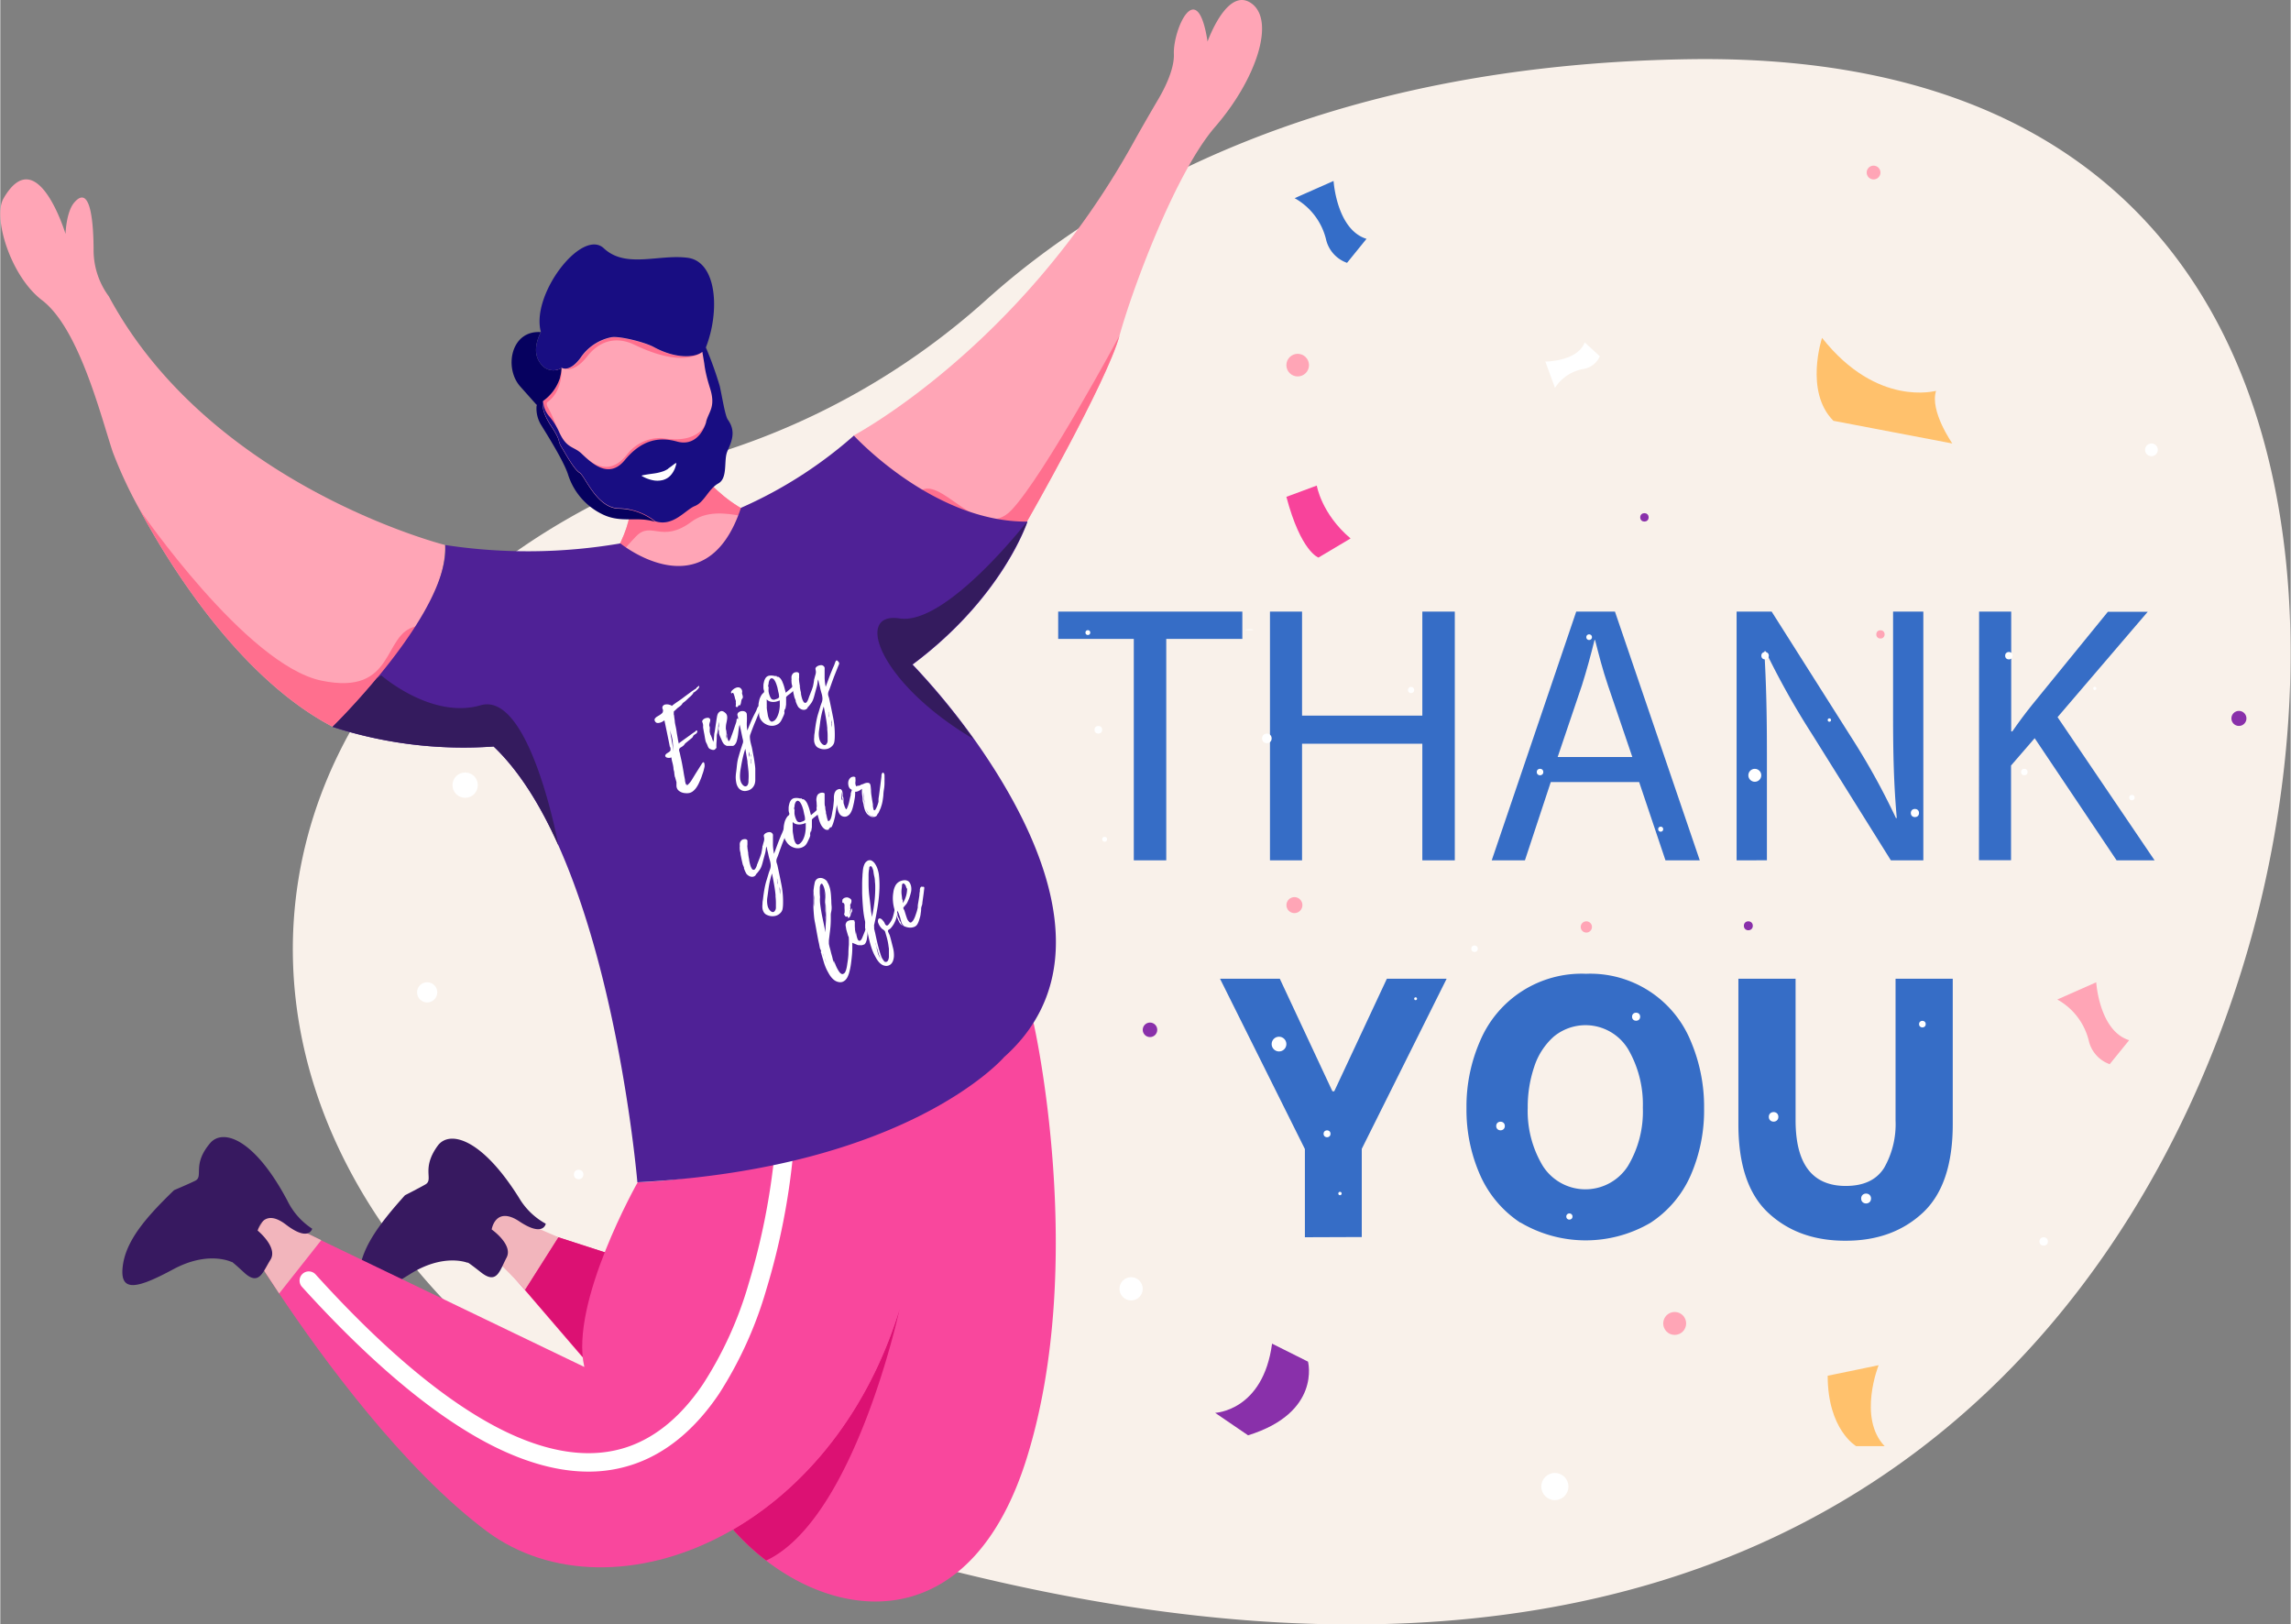<svg id="Layer_1" data-name="Layer 1" xmlns="http://www.w3.org/2000/svg" width="15.36cm" height="10.89cm" viewBox="0 0 435.31 308.71"><rect x="0" y="0" width="435.31" height="308.71" fill="#808080" stroke="none"/><defs><style>.cls-1{fill:#f9f1ea;}.cls-2{fill:#f9479d;}.cls-3{fill:#f2b5bc;}.cls-4{fill:#371960;}.cls-5{fill:#dc1173;}.cls-6{fill:#ffa5b6;}.cls-7{fill:#ff6f8e;}.cls-8{fill:#06015f;}.cls-9{fill:#212cac;}.cls-10{fill:#180d82;}.cls-11{fill:#fff;}.cls-12{fill:#4f2196;}.cls-13{fill:#341b5e;}.cls-14{fill:#366dc6;}.cls-15{fill:#8930aa;}.cls-16{fill:#ffc16c;}.cls-17{fill:#346dc8;}.cls-18{fill:#f8439b;}</style></defs><title>Thanks</title><path id="background" class="cls-1" d="M137.1,85.86a137.91,137.91,0,0,0,50.35-28.93C209,37.58,250.52,12.27,321.14,11.25,436,9.6,445,108.17,429.44,171.95S355.22,341.66,182,298.78C22.17,259.19,21.61,122.61,137.1,85.86Z"/><g id="boy"><g id="leg_down" data-name="leg down"><path class="cls-2" d="M195.12,277c-10.15,32.69-33.82,31.72-49.55,19.59a43.93,43.93,0,0,1-6-5.54l-.32-.36c-11-12.27-30-34.37-39.56-45.53l-5.87-6.85,4.51-5.65,7.71,2.49,60.74,19.63-7.66-37.48s24.1-5.68,37.24-22.95C196.4,194.33,206.67,239.8,195.12,277Z"/><path class="cls-3" d="M106.08,235.13l-6.34,10a105.18,105.18,0,0,0-9.6-9.29l4.51-5.65Z"/><path id="shose" class="cls-4" d="M103.67,232.56s-.43,2.61-5-.43-5.28,1.52-5.28,1.52,4.13,2.89,2.83,5.35-1.81,5.2-4.85,2.81S88.85,240,88.85,240s-4.53-1.93-11,2.15-9.81,5.24-9.65.31,3.59-9.61,8.71-15.31c0,0,2.6-1.32,3.89-2.06,1.62-.93-.86-2.93,2.31-7.32,2.15-3,8.25-1.66,15.46,9.84A13.33,13.33,0,0,0,103.67,232.56Z"/><path class="cls-5" d="M170.89,248.88c-.14.66-8.68,39.84-25.32,47.69a43.93,43.93,0,0,1-6-5.54l-.32-.36C152.75,282.84,164.76,268.76,170.89,248.88Z"/><polygon class="cls-5" points="125.66 241.46 106.08 235.13 99.74 245.13 110.64 257.81 125.66 241.46"/></g><g id="avatar_4" data-name="avatar 4"><g id="head"><path id="face" class="cls-6" d="M101.89,76.94S109.45,97.42,119.75,98s18.71-5.62,17.67-15.5a77.53,77.53,0,0,0-3.36-16.38L129,61.49s-8-.67-11.51.37-6,2-6,2-5.45,5.33-6.74,6.31S101.89,76.94,101.89,76.94Z"/><path id="shape" class="cls-7" d="M133.47,66.94c-4.88,3.1-12.93-1.52-13.74-1.77s-4.73-1.82-8.18,2.56c-2.48,3.16-4.34,2.47-4.77,2.25.39.18,1.7.54,3.51-1.88a9.26,9.26,0,0,1,5.83-3.94c1.5-.31,6.38.91,8.12,1.85C128.27,68.21,131.84,68,133.47,66.94Z"/><path class="cls-7" d="M103.9,76.48a1,1,0,0,0,.08.76,23.65,23.65,0,0,1,1.76,4v.07a12.46,12.46,0,0,0-1.52-2.19h0a4.67,4.67,0,0,1-1.07-2.89,8.12,8.12,0,0,0,3.52-6.29C106.68,70.06,107,74.33,103.9,76.48Z"/><path id="shape-2" data-name="shape" class="cls-7" d="M134.15,80.3c-.59,2-2.3,4.59-5.54,3.69s-6.63-.47-9.93,3.54c-2.7,3.28-5.55,1.15-7.35-.45,2.47,2,5.16,2.62,7.79-.72a8,8,0,0,1,6.66-3.11C132.44,84.39,133.91,81,134.15,80.3Z"/><g id="neck"><path class="cls-6" d="M151.52,99.34s-13.72,18.09-41.28,15.07l0,0c.14-.16,1-1.17,2.21-2.71h0c3.37-4.38,9.11-13,6.7-18.28l13-4.76S139.82,100,151.52,99.34Z"/><path class="cls-7" d="M151.52,99.34c-6.27,1.12-14.57-4.33-20.18-.17s-7.6-.21-10.48,2.73c-1.89,1.92-5.87,6.71-8.39,9.77,3.37-4.38,9.11-13,6.7-18.28l13-4.76S139.82,100,151.52,99.34Z"/></g><g id="hair"><path id="beard" class="cls-8" d="M124.45,99.17c-3.42-1.1-6.35.3-9.9-1.38a12.58,12.58,0,0,1-6.62-7.53c-.65-2.12-3-6-4.22-8-.4-.65-.69-1.11-.77-1.26a6,6,0,0,1-1-4.05l-.25-.28-2.85-3.2C95.7,70,97,62.7,102.75,63.12c0,0-2,3.42-.14,5.86a2.92,2.92,0,0,0,4.06.94h0a7.86,7.86,0,0,1-.29,1.84l0,.05a8.57,8.57,0,0,1-3.21,4.39h0a1.48,1.48,0,0,0-.08.36h0c-.07.63,0,2,1.53,4.33,2.13,3.2,1.12,2.61,2.1,4.22s2.37,4.15,3.39,4.77,3.26,6.74,7.46,6.79A11.36,11.36,0,0,1,124.45,99.17Z"/><g id="hair-2" data-name="hair"><path class="cls-9" d="M106.36,71.83a8.57,8.57,0,0,1-3.21,4.39A8.43,8.43,0,0,0,106.36,71.83Z"/><path class="cls-10" d="M130.71,49c-5.46-.76-11.84,2.1-16-1.81S100.76,56,102.75,63.12c0,0-2,3.42-.14,5.86a2.92,2.92,0,0,0,4.06.94h0l.07,0,0,0c.39.18,1.7.54,3.51-1.88a9.26,9.26,0,0,1,5.83-3.94c1.5-.31,6.38.91,8.12,1.85,4,2.19,7.72,2.12,9.23.92.2,1.2.37,2.22.37,2.22a18.56,18.56,0,0,0,.35,2c.17.76.41,1.63.72,2.62,1.15,3.58-.17,4.43-.72,6.42h0l0,.09v0c-.59,2-2.3,4.59-5.54,3.69s-6.63-.47-9.93,3.54c-2.7,3.28-5.55,1.15-7.35-.45-.4-.36-.74-.69-1-.93-1.54-1.32-2.74-.86-4.17-4.08-.12-.27-.25-.53-.39-.78a12.46,12.46,0,0,0-1.52-2.19h0a4.67,4.67,0,0,1-1.07-2.89h0s0,.15-.08.36h0c-.07.63,0,2,1.53,4.33,2.13,3.2,1.12,2.61,2.1,4.22s2.37,4.15,3.39,4.77,3.26,6.74,7.46,6.79a11.36,11.36,0,0,1,6.9,2.46c3.42,1.11,5.71-2.17,7.52-2.89s2.6-3.27,4.46-4.29,1-4.36,1.7-6.05,1.82-3.71.12-6.07c-.53-.74-1.08-4.33-1.55-6.41a69.26,69.26,0,0,0-2.63-7.32C136.82,59.06,136.17,49.8,130.71,49Z"/></g><path id="mounth" class="cls-11" d="M122,90.34l.62-.12.55-.09,1-.14a9.49,9.49,0,0,0,1.4-.29c.18-.06.34-.1.52-.17a4.18,4.18,0,0,0,.61-.3l.18-.11L127,89c.13-.08.25-.18.4-.28s.28-.22.44-.33a6.22,6.22,0,0,1,.51-.37l.16,0-.13.51c-.06.17-.11.34-.17.5a4.75,4.75,0,0,1-.23.48l-.13.23-.15.22a3.32,3.32,0,0,1-.75.78,3.25,3.25,0,0,1-1,.48,4.26,4.26,0,0,1-2.13,0,6.56,6.56,0,0,1-1.95-.8Z"/></g></g></g><g id="leg"><path class="cls-2" d="M170.89,248.87c-6.47,21-19.52,35.55-33.9,43.06-15.49,8.1-32.53,8-44.52-.91C76.59,279.18,61.14,258,53,245.82c-3.7-5.52-5.87-9.16-5.87-9.16l3.63-5.93,10.26,5L111,259.78c-2.83-12.2,10.14-35.1,10.14-35.1,16.07-.43,38.07-7.4,38.07-7.4Z"/><path class="cls-3" d="M61,235.69l-8,10.13c-3.7-5.52-5.87-9.16-5.87-9.16l3.63-5.93Z"/><path id="shose-2" data-name="shose" class="cls-4" d="M59.28,233.51s-.61,2.57-5-.79-5.37,1.14-5.37,1.14,3.91,3.18,2.44,5.54-2.18,5.05-5,2.45-2.36-2-2.36-2-4.38-2.25-11.1,1.36-10.16,4.53-9.64-.38,4.27-9.33,9.78-14.65c0,0,2.68-1.13,4-1.78,1.68-.81-.65-3,2.83-7.13,2.36-2.82,8.35-1.07,14.71,10.92A13.33,13.33,0,0,0,59.28,233.51Z"/><path class="cls-11" d="M111.78,279.67c-5.5,0-11.45-1.57-17.77-4.69-10.94-5.41-23.28-15.65-36.68-30.43a1.75,1.75,0,0,1,2.6-2.35C73,256.65,85,266.62,95.56,271.84c8.91,4.4,16.88,5.45,23.7,3.12,5.41-1.85,10.24-5.88,14.35-12a71.67,71.67,0,0,0,8.59-18.9,130.72,130.72,0,0,0,5-25.23,1.75,1.75,0,0,1,3.5.27,131.74,131.74,0,0,1-5.1,25.93,75.26,75.26,0,0,1-9,19.86c-4.55,6.75-10,11.24-16.14,13.35A26.4,26.4,0,0,1,111.78,279.67Z"/></g><g id="hand_left" data-name="hand left"><path class="cls-6" d="M79.21,119c-6.33,10.23-16.07,19.1-16.07,19.1-16.55-8.64-29.7-28.3-36.63-41.21h0a83.6,83.6,0,0,1-5.14-11C19.13,79.17,15,62.45,7.94,57.06,1.89,52.45-1.44,41.28.6,37.73,7,26.63,12.4,44.46,12.4,44.46s.1-4.19,1.68-6c3.14-3.61,3.65,4.21,3.65,9.26a14.81,14.81,0,0,0,2.9,8.61c19.33,36,63.89,47.24,63.89,47.24C84.7,108.44,82.38,113.91,79.21,119Z"/><path class="cls-7" d="M79.21,119c-6.33,10.23-16.07,19.1-16.07,19.1-16.55-8.64-29.7-28.3-36.63-41.21,0,0,20.23,29.49,34.53,32.46s11.45-9,18-10.32Z"/></g><g id="hand_rignt" data-name="hand rignt"><path class="cls-6" d="M230.91,24.08C223.34,32.81,215.13,55,212.71,63.8s-17.58,35.32-17.58,35.32-7.25,3.94-20.69-5.45a79,79,0,0,1-12.27-10.9s31.51-16.62,53.1-55.52c1.58-2.85,3.21-5.66,4.86-8.47,1.42-2.42,3-5.82,2.92-8.46-.22-4.62,4.44-15.19,6.4-2.42,0,0,3.72-10.56,8.34-7.26S238.67,15.13,230.91,24.08Z"/><path class="cls-7" d="M212.71,63.8c-2.42,8.8-17.58,35.32-17.58,35.32s-7.25,3.94-20.69-5.45c4-4.25,11.55,9.84,17.76,3.25S212.71,63.8,212.71,63.8Z"/></g><g id="body"><path class="cls-12" d="M190.78,200.9s-18.08,21.1-69.7,23.78c0,0-3.15-37.49-15-64h0c-3.36-7.52-7.43-14.16-12.32-18.81a80.61,80.61,0,0,1-30.61-3.73s3.93-3.84,8.42-9.24c6.2-7.45,13.47-17.89,13-25.32a104.22,104.22,0,0,0,33.28-.31s16.27,13.23,22.92-6.76a82.57,82.57,0,0,0,21.46-13.73s15.09,16.5,33,16.35h0c-.07.22-4.75,14.42-21.83,27.16a132,132,0,0,1,11.64,14.12h0C196.63,156.68,210.35,183.43,190.78,200.9Z"/><path class="cls-11" d="M132.81,130.36a.24.24,0,0,1,0,.24.88.88,0,0,1-.16.27l-.23.24-.18.17a.92.92,0,0,1-.2.16.74.74,0,0,0-.19.15.17.17,0,0,0-.16.09.09.09,0,0,1,0,.09,3.38,3.38,0,0,1-.36.42,4.26,4.26,0,0,1-.41.37l-.42.4a4.45,4.45,0,0,1-.43.38l-.19.14a1,1,0,0,0-.18.16c-.07.07-.11.12-.11.14a.27.27,0,0,1-.07.11,2,2,0,0,1-.39.36l-.42.31-.22.21-.22.21-.27.22a.22.22,0,0,1,0,.17.27.27,0,0,1,0-.15s0,.06,0,.15,0,.19,0,.3,0,.21.07.31a1.27,1.27,0,0,1,0,.18l.15,1.06q.06.4.12.77t.13.76q-.09-.49-.17-1t-.12-.87q0,.39.16,1.08t.24,1.39q.13.7.22,1.26t.12.68q.5-.37,1-.73t1-.72l.52-.38.53-.37.21-.12a.24.24,0,0,0,0-.09s0-.06.05-.06.19,0,.22.07a.35.35,0,0,1,0,.25.7.7,0,0,1-.32.36,1.79,1.79,0,0,0-.38.28c-.05.06-.07.1-.07.11s0,.06-.07.14a.65.65,0,0,1-.22.26,2.4,2.4,0,0,0-.27.22l-.42.34-.42.34a1.08,1.08,0,0,0-.24.27,1.12,1.12,0,0,1-.27.29,2.51,2.51,0,0,1-.4.27.73.73,0,0,0-.33.32.67.67,0,0,0,0,.39q.08.28.11.39l.15.72q.17.71.3,1.41t.25,1.41q.06.4.13.77l.15.76q0,.28.08.52a1.54,1.54,0,0,0,.15.48s0,0,0,0l0-.12a.45.45,0,0,1,0-.13s0-.05,0,0,.07.06.09.14a.4.4,0,0,0,.09.17,4.12,4.12,0,0,0,.86-1l.7-1.15q.33-.52.63-1t.63-1q.16-.25.29-.24t.18.32a1.53,1.53,0,0,1,0,.61q-.08.34-.15.62t-.26.8q-.12.4-.28.79t-.37.84a5.76,5.76,0,0,1-.49.85,3.21,3.21,0,0,1-.65.69,1.71,1.71,0,0,1-.85.35,2.87,2.87,0,0,1-.62,0,2.32,2.32,0,0,1-.62-.13,2.06,2.06,0,0,1-.55-.3,1.2,1.2,0,0,1-.38-.49,1.26,1.26,0,0,1-.1-.49q0-.24,0-.5a1.27,1.27,0,0,0,0-.18l-.08-.29a2.21,2.21,0,0,1-.07-.29q0-.13,0-.15a.7.7,0,0,0,0,.1.6.6,0,0,0,0,.15l-.06-.29s0-.05-.06-.15a1,1,0,0,0-.06-.17l-.08-.56q0-.28-.08-.53t-.08-.53a7.22,7.22,0,0,0-.2-1,7.13,7.13,0,0,1-.2-1,.88.88,0,0,1-.41.1,1.23,1.23,0,0,1-.45-.06.47.47,0,0,1-.28-.23q-.08-.16.09-.39s0,0,0,0a1.4,1.4,0,0,1,.32-.25l.34-.22.12-.13.11-.12s0,0,0-.08,0-.07,0-.07a.17.17,0,0,1,0,.07.08.08,0,0,0,0,.06.05.05,0,0,1,0,0s0-.15,0-.33-.08-.33-.11-.43a.84.84,0,0,1,0,.19q-.13-.71-.24-1.24t-.24-1.17q-.13-.63-.25-1.21l-.21-1-.11-.53a2.69,2.69,0,0,1-.44.29,1.74,1.74,0,0,1-.53.19.94.94,0,0,1-.5,0,.67.67,0,0,1-.36-.39.44.44,0,0,1,.1-.51,1.25,1.25,0,0,1,.36-.3l.48-.29a2.59,2.59,0,0,0,.42-.32.55.55,0,0,0,.19-.37.61.61,0,0,0,0-.29c0-.09-.07-.17-.1-.26a.72.72,0,0,1,0-.25.43.43,0,0,1,.12-.26.73.73,0,0,1,.46-.25,2,2,0,0,1,.55,0l.26.07.24.08a.36.36,0,0,1,.14.14l.28-.23q.53-.39,1.07-.75t1.06-.77l1-.74q.5-.37,1-.7l.14-.08.11-.09a.14.14,0,0,0,.05-.08.14.14,0,0,1,0-.07l.13-.05S132.77,130.3,132.81,130.36Zm-5,10.62a7.71,7.71,0,0,0-.23-1.15q-.16-.58-.28-1.12.06.4.1.78a6.58,6.58,0,0,0,.13.76l.44,2.55q-.05-.47-.09-.91T127.8,141Zm.46-4.39a0,0,0,0,1,0,0,0,0,0,0,0,0,0v0s0,0,0,0S128.26,136.59,128.26,136.58Zm0,0v0Zm.62,4.08.09.65c.07,0,.06-.09,0-.17Z"/><path class="cls-11" d="M140.41,136.69a.68.68,0,0,1,.12.36,2,2,0,0,1,0,.46q0,.24-.09.47a2.28,2.28,0,0,0-.06.36q-.08.5-.13,1a9.31,9.31,0,0,1-.16,1l-.1.41a1.92,1.92,0,0,1-.16.43,1.62,1.62,0,0,1-.25.36.66.66,0,0,1-.34.21h-.5l-.29,0c-.08,0-.13,0-.14,0h.07l-.15,0q.12.06,0,0h-.14l-.2-.08-.18-.12a.93.93,0,0,1-.24-.22,2.63,2.63,0,0,1-.17-.26,2.7,2.7,0,0,1-.14-.28l-.12-.29-.25-.56a3.36,3.36,0,0,1-.2-.59s0-.1,0-.23,0-.26-.06-.41,0-.29,0-.41,0-.18.05-.19,0,0,0,.06,0,.08,0,.09l0-.59a.27.27,0,0,0,0,.07.1.1,0,0,1,0,.06,1.53,1.53,0,0,1,0-.27q0-.11,0-.21c0-.06,0-.11,0-.14a7.13,7.13,0,0,0-.12.83q0,.41-.09.84a3.19,3.19,0,0,1-.12.56,1.7,1.7,0,0,0-.08.51q0,.59-.05,1.17a6.94,6.94,0,0,0,0,1.16l-.14-.09a.41.41,0,0,1-.17.28.5.5,0,0,1-.29.08,1.1,1.1,0,0,1-.34-.06l-.3-.12a.76.76,0,0,1-.31-.3c-.06-.11-.12-.25-.18-.42a2.76,2.76,0,0,0-.19-.41,1.6,1.6,0,0,1-.17-.45q-.07-.31-.12-.61l-.1-.61q-.07-.31-.12-.61t-.11-.62a3.68,3.68,0,0,1,0-.44,1.38,1.38,0,0,0-.08-.43,1.71,1.71,0,0,0-.09-.25.34.34,0,0,1,.06-.29.8.8,0,0,1,.25-.26,1.49,1.49,0,0,1,.33-.16,1,1,0,0,1,.26-.05.77.77,0,0,1,.3,0,.44.44,0,0,1,.32.49,1.57,1.57,0,0,1-.08.35,1.84,1.84,0,0,0-.09.38.59.59,0,0,0,0,.3,2.93,2.93,0,0,1,.08.29.68.68,0,0,1,0,.25,1.17,1.17,0,0,0,0,.26,1.39,1.39,0,0,0,0,.37l.09.38a.49.49,0,0,0,.08.19.8.8,0,0,1,.09.18q.12.28.21.57t.21.57a.41.41,0,0,1,0-.16c0-.07,0-.1.05-.1s0,.07,0,.2,0,.19,0,.19l.15-2c0,.11,0,.2,0,.28l0,.21a1.47,1.47,0,0,0,0,.2s0-.1,0-.27.05-.41.09-.68l.13-.9.14-.93q.06-.44.12-.76a2.28,2.28,0,0,1,.09-.41,1.06,1.06,0,0,1,.58-.7q.41-.17.92.3a1,1,0,0,1,.34.57,2,2,0,0,1,0,.64,6.54,6.54,0,0,1-.12.67,4.57,4.57,0,0,0-.1.63,4.65,4.65,0,0,0,0,.69q0,.35,0,.69t0,.59a2.23,2.23,0,0,0,.16.68,1.69,1.69,0,0,1-.09-.45q0-.25,0-.41a2.73,2.73,0,0,1,.07-1.19q0,.21,0,.41t0,.39l0-.14s0,0,0,.09l.06.23c0,.08,0,.16,0,.23a.64.64,0,0,0,0,.13c0,.12.05.24.08.35a2.33,2.33,0,0,0,.13.35s0,0,0,.06l.06.09.08.13h0s0,0,0-.06l.08-.08a1.54,1.54,0,0,0,.24-.41q.1-.24.17-.46.16-.4.3-.82l.28-.82q.1-.32.22-.65a3.82,3.82,0,0,0,.18-.65,1.29,1.29,0,0,1,0-.17.36.36,0,0,1,.07-.16.14.14,0,0,1,.12-.06S140.33,136.61,140.41,136.69Z"/><path class="cls-11" d="M140.36,134a.83.83,0,0,0-.09.14.83.83,0,0,1-.12.17.22.22,0,0,1-.15.08c-.06,0-.11,0-.18-.12a.23.23,0,0,1-.07-.11.07.07,0,0,1,.05-.09.17.17,0,0,1,0-.07v-.11s0-.05,0-.05,0,0,0,.1a4.64,4.64,0,0,0,0-.47q0-.23,0-.47l0,.34q0-.18-.09-.4t-.12-.45l-.12-.39a1.49,1.49,0,0,0-.07-.2.53.53,0,0,0-.14-.22.66.66,0,0,0-.24,0s.06,0,.05.06,0,.06,0,.05l-.09,0-.08-.08,0-.06a.21.21,0,0,1,0-.17l.07-.14a.7.7,0,0,1,.11-.13l.12-.11a1.87,1.87,0,0,1,.58-.37,1,1,0,0,1,.66-.08.85.85,0,0,1,.22.11,1.1,1.1,0,0,1,.22.25.65.65,0,0,1,.11.32.62.62,0,0,1,0,.26.31.31,0,0,0,0,.23l0,0a2.14,2.14,0,0,0,.08.31.94.94,0,0,1,.05.37.39.39,0,0,1-.11.29.3.3,0,0,0-.12.21l0,0s0,0,0,0a1.85,1.85,0,0,0-.09.38,2.83,2.83,0,0,1-.08.39,1.29,1.29,0,0,1-.08.18l-.1.15s0,0,0,0S140.37,134,140.36,134Zm-.57-.39a.22.22,0,0,0,0-.07v-.06a.26.26,0,0,1,0-.07Q139.86,133.62,139.79,133.61Zm0,.43v0h0A0,0,0,0,0,139.84,134Zm4.86.58-.08,0s0,0-.06.05a.07.07,0,0,0,.09,0,7.55,7.55,0,0,0-.53,1.05l-.44,1.09q-.57,1.35-1.06,2.7a1.51,1.51,0,0,0-.1.68,5.74,5.74,0,0,0,.1.75q.08.38.18.75a6.34,6.34,0,0,1,.16.69q.12.67.25,1.33t.21,1.33a9.74,9.74,0,0,1,.12,1.06q0,.53,0,1.07t0,.91a2.78,2.78,0,0,1-.11.9,1.89,1.89,0,0,1-.56.86,1.86,1.86,0,0,1-.93.44,1.52,1.52,0,0,1-1.67-.66,2.36,2.36,0,0,1-.34-.86,5.61,5.61,0,0,1-.11-1,7.45,7.45,0,0,1,.08-1q.07-.5.12-1t.1-.84a7.15,7.15,0,0,1,.18-.86q.16-.59.34-1.18t.38-1.19a2.78,2.78,0,0,1,.1-.31,1.48,1.48,0,0,0,.09-.3.82.82,0,0,0,0-.33q0-.15-.07-.34l-.24-1.14q-.1-.51-.21-1l-.23-1a4.94,4.94,0,0,0-.11-.5,3.75,3.75,0,0,1-.1-.49,1.37,1.37,0,0,0-.06-.24.9.9,0,0,1-.05-.22.6.6,0,0,1,.29-.49,1.19,1.19,0,0,1,.61-.2,1.09,1.09,0,0,1,.6.14.58.58,0,0,1,.29.52q.05.73,0,1.51a7.73,7.73,0,0,0,.1,1.53q.3-.76.61-1.5t.68-1.47l.25-.49q.13-.25.23-.48c0-.06.05-.14.08-.23a1.18,1.18,0,0,1,.12-.26.48.48,0,0,1,.16-.17q.09-.05.21.05A.46.46,0,0,1,144.7,134.62ZM142,144.76v-.1l-.4-2.36q-.26.76-.44,1.52t-.32,1.55l-.14.81a7.82,7.82,0,0,0-.1.85,6.08,6.08,0,0,0,0,.84,2.68,2.68,0,0,0,.18.79,1.9,1.9,0,0,0,.16.29,1.64,1.64,0,0,0,.22.27.86.86,0,0,0,.28.19.47.47,0,0,0,.32,0,.43.43,0,0,0,.24-.18,1,1,0,0,0,.14-.31,2.26,2.26,0,0,0,.06-.34q0-.17,0-.31a11.14,11.14,0,0,0,0-1.64q-.08-.81-.19-1.66a.25.25,0,0,0,0-.11.42.42,0,0,1,0-.15Zm.31-1.81a.5.5,0,0,0,0,.16.29.29,0,0,1,0,.14.53.53,0,0,0,0,.34,3.08,3.08,0,0,1,.1.34,3.14,3.14,0,0,1,0-.51A1.24,1.24,0,0,0,142.35,142.95Zm.44,1v0h0v0l0-.29c0-.1,0-.2-.05-.28v-.07a.59.59,0,0,0,0,.29Zm-.06-.29a.11.11,0,0,1,0-.07Zm0,.12a.29.29,0,0,1,0-.12Zm0,.24v0h0Zm.09.47a1.13,1.13,0,0,0-.08-.32.12.12,0,0,0,0,.05l0,.24,0-.08c0,.08,0,.17,0,.26a1,1,0,0,0,0,.28.32.32,0,0,0,0,.14.58.58,0,0,1,.05.13l0-.18,0-.16v-.11l0-.14v-.11Z"/><path class="cls-11" d="M150.83,130.47q.31.13.19.38a2.05,2.05,0,0,1-.41.54,4.78,4.78,0,0,1-.59.5l-.36.27-.12.11c-.06.06-.09.09-.08.07a.8.8,0,0,0-.11.15s0,.08,0,.19,0,.27,0,.41,0,.27,0,.4a2.27,2.27,0,0,0,0,.26q0,.21-.05.44a4,4,0,0,1-.07.42q0,.19-.1.2a.64.64,0,0,0,0-.12.23.23,0,0,0,0-.13l-.16.83c0-.09,0-.12.05-.1a.71.71,0,0,1,0,.29,2.24,2.24,0,0,1-.12.36l-.16.35-.14.29a3.56,3.56,0,0,1-.28.52,1.7,1.7,0,0,1-.41.44,2.18,2.18,0,0,1-1.1.39,2.38,2.38,0,0,1-.92-.13,2.72,2.72,0,0,1-.82-.45,2.49,2.49,0,0,1-.6-.71,2,2,0,0,1-.26-.91q0-.51-.08-1a4.47,4.47,0,0,1,0-1.09q.06-.32.13-.62a2.63,2.63,0,0,1,.22-.58,2.21,2.21,0,0,1,.3-.5.76.76,0,0,1,.19-.2.42.42,0,0,0,.15-.57,2.37,2.37,0,0,1-.08-.4q0-.24,0-.51t.11-.69a2.09,2.09,0,0,1,.25-.64,1.05,1.05,0,0,1,.78-.53,2.5,2.5,0,0,1,1,.07l.19,0,.15,0a.16.16,0,0,1,.09.06l-.1,0,.14.09h0s0,0,.06,0l.15,0a1.26,1.26,0,0,1,.41.33,2.2,2.2,0,0,1,.4.7,6.94,6.94,0,0,1,.35,1q.14.53.26,1l.66-.56.63-.57.13-.15a.15.15,0,0,1,.18,0ZM147.07,137a2.4,2.4,0,0,0,.6-.8,4.52,4.52,0,0,0,.34-1,6.81,6.81,0,0,0,.14-1.09q0-.55,0-1a4.07,4.07,0,0,1-.63.21,2.54,2.54,0,0,1-.66.08,2.11,2.11,0,0,1-.64-.11,1.29,1.29,0,0,1-.55-.38,3.88,3.88,0,0,0,0,.51q0,.36,0,.84V134a1.68,1.68,0,0,1,0,.35q0,.32.07.73t.14.85a3.32,3.32,0,0,0,.24.75.89.89,0,0,0,.37.43q.22.11.53-.13Zm.62-6.38-.13-.41a4.68,4.68,0,0,0-.18-.49,3.51,3.51,0,0,0-.24-.45.9.9,0,0,0-.32-.31.37.37,0,0,0-.4,0,.75.75,0,0,0-.25.33,2.07,2.07,0,0,0-.14.48q0,.26-.08.44a0,0,0,0,0,0,0v0s0,.06,0,.06,0,.16,0,.25,0,.19,0,.31a2.09,2.09,0,0,0,0-.22c0-.13,0-.18,0-.17s0,.07.06.15,0,.18,0,.28,0,.19,0,.29,0,.15,0,.18a3.15,3.15,0,0,0,.09.47q.06.22.15.46a2.53,2.53,0,0,0,.22.44.55.55,0,0,0,.39.25.65.65,0,0,0,.31,0l.31-.11.22-.08a.47.47,0,0,0,.19-.13l.12-.1a1,1,0,0,0,0-.16,3.08,3.08,0,0,0-.14-.88Zm-1.74-.42v0Z"/><path class="cls-11" d="M159.33,125.81a.41.41,0,0,1,.07.44l-.19.45-.77,1.94-.39,1.06-.38,1.08a5.13,5.13,0,0,1-.19.48,1.69,1.69,0,0,0-.15.52,1.37,1.37,0,0,0,.09.59,3.51,3.51,0,0,1,.16.59q.37,1.7.71,3.44a16.3,16.3,0,0,1,.31,3.49q0,.53-.07,1a1.48,1.48,0,0,1-.48.93,1.93,1.93,0,0,1-1.16.55,2.36,2.36,0,0,1-1.28-.19,1.3,1.3,0,0,1-.64-.5,2,2,0,0,1-.28-.74,3.36,3.36,0,0,1,0-.84q0-.43.08-.81.08-.72.19-1.45t.27-1.43q.12-.51.28-1l.3-1a8.09,8.09,0,0,1,.28-.82,2.27,2.27,0,0,0,.17-.85,4.05,4.05,0,0,0-.18-1q-.16-.52-.26-1t-.19-.8q-.09-.4-.17-.81a2,2,0,0,0-.14.6,3.65,3.65,0,0,1-.11.63l-.46,1.7a7.55,7.55,0,0,1-.26.86,2.88,2.88,0,0,1-.43.78l-.11.15-.18.23-.25.3v-.05l-.08.09s0,0,0,0l0,.1-.09.11-.07.07a.85.85,0,0,1-.58.2,1.16,1.16,0,0,1-.6-.18,1.63,1.63,0,0,1-.47-.4l-.12-.23q-.1-.18-.19-.41a3,3,0,0,1-.15-.41q0-.18,0-.22s0,0,0,0,0,.06,0,.06l-.08-.19a.71.71,0,0,1-.06-.2v.05s-.06-.08-.11-.29-.1-.43-.16-.69-.1-.5-.15-.73l-.08-.4q0-.3-.1-.61a3.28,3.28,0,0,1-.06-.62.36.36,0,0,1,0-.18.25.25,0,0,0,0-.17.45.45,0,0,0,0-.14,1.23,1.23,0,0,1,0-.15,1,1,0,0,1,.19-.67.78.78,0,0,1,.59-.36.86.86,0,0,1,.38,0,.41.41,0,0,1,.29.26.28.28,0,0,1,0,.16.34.34,0,0,0,0,.13l0,0,0,0s0,0,0,.09a1.11,1.11,0,0,1,0,.22q0,.12,0,.23c0,.07,0,.11,0,.12s0,0-.05-.07l0-.15q.05.73.14,1.45t.24,1.44-.06-.47l-.09-.65q0-.33-.06-.58a.83.83,0,0,1,0-.26.9.9,0,0,1,0,.29q0,.3.08.75t.13,1a7.3,7.3,0,0,0,.21.95,2.59,2.59,0,0,0,.3.69.38.38,0,0,0,.4.21.4.4,0,0,0,.23-.17,1.92,1.92,0,0,0,.19-.33,2.88,2.88,0,0,0,.14-.36q.06-.18.09-.27.18-.45.39-1a7.38,7.38,0,0,0,.33-.94l0,.07a.12.12,0,0,1,0,0q.09-.44.14-.72l.09-.53q0-.25.06-.33.08-.35.21-.78a1.58,1.58,0,0,0,.05-.8,1.48,1.48,0,0,1-.05-.36q0-.15.23-.35a1.4,1.4,0,0,1,.7-.28.71.71,0,0,1,.68.23.48.48,0,0,1,.13.27,2.1,2.1,0,0,1,0,.32q0,.82,0,1.65a11.77,11.77,0,0,0,.2,1.64l.59-1.6q.29-.8.63-1.6.11-.3.24-.57t.24-.57c0-.06.06-.14.09-.26a1.15,1.15,0,0,1,.13-.29.33.33,0,0,1,.19-.15Q159.2,125.62,159.33,125.81Zm-2.16,12.52q-.1-1-.29-2.07t-.38-2a15.89,15.89,0,0,0-.42,1.54q-.17.77-.27,1.57t-.22,1.59a4.31,4.31,0,0,0,.11,1.6,2.13,2.13,0,0,0,.17.39,1.64,1.64,0,0,0,.32.42.82.82,0,0,0,.4.23.43.43,0,0,0,.41-.18,1,1,0,0,0,.24-.63q0-.39,0-.7a10.42,10.42,0,0,0-.07-1.44v0s0,0,0,0,0,0,0,0v-.23Zm.35-2.87a.28.28,0,0,0-.06-.15l-.1-.12a.55.55,0,0,1,.13.33l0,.36a.74.74,0,0,0,0,.23l.07.25Zm.27,1.69V137A.45.45,0,0,1,157.79,137.15Zm.19.41a2.67,2.67,0,0,0,0,.34l.06.33v-.35a3.05,3.05,0,0,0,0-.56l-.1-.53c0,.13,0,.26,0,.4A2.31,2.31,0,0,0,158,137.56Z"/><path class="cls-11" d="M149.5,157.54a.41.41,0,0,1,.07.44l-.19.45-.77,1.94-.39,1.06-.38,1.08a5.12,5.12,0,0,1-.19.48,1.69,1.69,0,0,0-.15.52,1.37,1.37,0,0,0,.09.59,3.51,3.51,0,0,1,.16.59q.37,1.7.71,3.44a16.29,16.29,0,0,1,.31,3.49q0,.53-.07,1a1.48,1.48,0,0,1-.48.93,1.93,1.93,0,0,1-1.16.55,2.36,2.36,0,0,1-1.28-.19,1.31,1.31,0,0,1-.64-.5,2,2,0,0,1-.28-.74,3.36,3.36,0,0,1,0-.84q0-.43.08-.81.08-.72.19-1.45t.27-1.43q.12-.51.28-1l.3-1a8.11,8.11,0,0,1,.28-.82,2.27,2.27,0,0,0,.17-.85,4.05,4.05,0,0,0-.18-1q-.16-.52-.26-1t-.19-.8q-.09-.4-.17-.81a2,2,0,0,0-.14.6,3.66,3.66,0,0,1-.11.63l-.46,1.7a7.52,7.52,0,0,1-.26.86,2.88,2.88,0,0,1-.43.78l-.11.15-.18.23-.25.3v-.05l-.08.09s0,0,0,0l0,.1-.09.11-.07.07a.85.85,0,0,1-.58.2,1.16,1.16,0,0,1-.6-.18,1.64,1.64,0,0,1-.47-.4l-.12-.23q-.1-.18-.19-.41a3.1,3.1,0,0,1-.15-.41q0-.18,0-.22s0,0,0,0,0,.06,0,.06a1.9,1.9,0,0,0-.08-.19.71.71,0,0,1-.06-.2v.05s-.06-.08-.11-.29-.1-.43-.16-.69-.1-.5-.15-.73l-.08-.4q0-.3-.1-.61a3.28,3.28,0,0,1-.06-.62.36.36,0,0,1,0-.18.25.25,0,0,0,0-.17.44.44,0,0,0,0-.14,1.23,1.23,0,0,1,0-.15,1,1,0,0,1,.19-.67.78.78,0,0,1,.59-.36.86.86,0,0,1,.39,0,.41.41,0,0,1,.29.26.28.28,0,0,1,0,.16.35.35,0,0,0,0,.13l0,0,0,0s0,0,0,.09a1.12,1.12,0,0,1,0,.22q0,.12,0,.23c0,.07,0,.11,0,.12s0,0-.05-.07l0-.15q.05.73.14,1.45t.24,1.44l-.06-.47-.09-.65q0-.33-.06-.58a.83.83,0,0,1,0-.26.9.9,0,0,1,0,.29q0,.3.08.75t.13,1a7.36,7.36,0,0,0,.21.95,2.59,2.59,0,0,0,.3.69.38.38,0,0,0,.4.21.39.39,0,0,0,.23-.17,1.94,1.94,0,0,0,.19-.33,2.85,2.85,0,0,0,.14-.36c0-.12.07-.21.09-.27q.18-.45.39-1a7.38,7.38,0,0,0,.33-.94l0,.07,0,0q.09-.44.14-.72l.09-.53c0-.17,0-.28.06-.33q.08-.35.21-.78a1.58,1.58,0,0,0,.05-.8,1.47,1.47,0,0,1-.05-.36q0-.15.23-.35a1.4,1.4,0,0,1,.7-.28.71.71,0,0,1,.68.23.48.48,0,0,1,.13.27,2.08,2.08,0,0,1,0,.32q0,.82,0,1.65a11.79,11.79,0,0,0,.2,1.64l.59-1.6q.29-.8.63-1.6.11-.3.24-.57t.24-.57.09-.26a1.14,1.14,0,0,1,.14-.29.33.33,0,0,1,.19-.15Q149.37,157.35,149.5,157.54Zm-2.16,12.52q-.1-1-.29-2.07t-.38-2a15.86,15.86,0,0,0-.42,1.54q-.17.77-.27,1.57t-.22,1.59a4.31,4.31,0,0,0,.11,1.6,2.12,2.12,0,0,0,.17.39,1.64,1.64,0,0,0,.32.42.82.82,0,0,0,.4.23.43.43,0,0,0,.41-.18,1,1,0,0,0,.24-.63q0-.39,0-.7a10.42,10.42,0,0,0-.07-1.44v0s0,0,0,0,0,0,0,0v-.23Zm.35-2.87a.28.28,0,0,0-.06-.15l-.1-.12a.55.55,0,0,1,.13.33l0,.36a.74.74,0,0,0,0,.23l.07.25Zm.27,1.69v-.14A.46.46,0,0,1,148,168.88Zm.19.41a2.7,2.7,0,0,0,0,.34l.06.33v-.35a3,3,0,0,0,0-.56l-.1-.53q0,.19,0,.4A2.33,2.33,0,0,0,148.15,169.29Z"/><path class="cls-11" d="M155.73,153.74q.31.13.19.38a2.06,2.06,0,0,1-.41.54,4.78,4.78,0,0,1-.59.5l-.36.27-.12.11q-.09.09-.08.07a.79.79,0,0,0-.11.15s0,.08,0,.19,0,.27,0,.41,0,.27,0,.4a2.28,2.28,0,0,0,0,.26c0,.14,0,.29-.05.44a4.09,4.09,0,0,1-.07.42q0,.19-.1.2a.63.63,0,0,0,0-.12.23.23,0,0,0,0-.13l-.16.83c0-.09,0-.12.05-.1a.71.71,0,0,1,0,.29,2.26,2.26,0,0,1-.12.36l-.16.35-.14.29a3.55,3.55,0,0,1-.28.52,1.7,1.7,0,0,1-.41.44,2.18,2.18,0,0,1-1.1.39,2.38,2.38,0,0,1-.92-.13,2.72,2.72,0,0,1-.82-.45,2.49,2.49,0,0,1-.6-.71A2,2,0,0,1,149,159q0-.51-.08-1a4.47,4.47,0,0,1,0-1.09q.06-.32.13-.62a2.62,2.62,0,0,1,.22-.58,2.21,2.21,0,0,1,.3-.5.77.77,0,0,1,.19-.2.42.42,0,0,0,.15-.57,2.36,2.36,0,0,1-.08-.4q0-.24,0-.51t.11-.69a2.09,2.09,0,0,1,.25-.64,1.05,1.05,0,0,1,.78-.53,2.5,2.5,0,0,1,1,.07l.19,0,.15,0a.17.17,0,0,1,.09.06l-.1,0,.14.09h0s0,0,.06,0l.15,0a1.26,1.26,0,0,1,.41.33,2.2,2.2,0,0,1,.4.7,6.92,6.92,0,0,1,.35,1q.14.53.26,1l.66-.56.63-.57.13-.15a.15.15,0,0,1,.18,0ZM152,160.29a2.4,2.4,0,0,0,.6-.8,4.52,4.52,0,0,0,.34-1,6.8,6.8,0,0,0,.14-1.09q0-.55,0-1a4.06,4.06,0,0,1-.63.21,2.53,2.53,0,0,1-.66.08,2.11,2.11,0,0,1-.64-.11,1.29,1.29,0,0,1-.55-.38,3.91,3.91,0,0,0,0,.51q0,.36,0,.84v-.2a1.69,1.69,0,0,1,0,.35q0,.32.07.73t.14.85a3.33,3.33,0,0,0,.24.75.89.89,0,0,0,.37.43q.22.11.53-.13Zm.62-6.38-.13-.41a4.65,4.65,0,0,0-.18-.49,3.51,3.51,0,0,0-.24-.45.9.9,0,0,0-.32-.32.37.37,0,0,0-.4,0,.76.76,0,0,0-.25.33,2.07,2.07,0,0,0-.14.48q0,.26-.08.44a0,0,0,0,0,0,0v0s0,.06,0,.06,0,.16,0,.25,0,.19,0,.31a2.1,2.1,0,0,0,0-.22q0-.19,0-.17s0,.07.06.15,0,.18,0,.28,0,.19,0,.29,0,.15,0,.18a3.16,3.16,0,0,0,.09.47q.06.22.15.46a2.53,2.53,0,0,0,.22.44.55.55,0,0,0,.39.25.65.65,0,0,0,.31,0l.31-.11.22-.08a.47.47,0,0,0,.19-.13l.12-.1a1,1,0,0,0,0-.16,3.09,3.09,0,0,0-.14-.88Zm-1.74-.42v0Z"/><path class="cls-11" d="M162.38,150a.7.7,0,0,1,.09.44l0,.48a5.83,5.83,0,0,1-.08.79q-.07.4-.14.79l-.15.65a6.71,6.71,0,0,1-.2.7,3.37,3.37,0,0,1-.31.66,1.52,1.52,0,0,1-.47.49,1,1,0,0,1-.59.21,1.14,1.14,0,0,1-.62-.15,1.2,1.2,0,0,1-.42-.41,2.33,2.33,0,0,1-.25-.54,5.07,5.07,0,0,1-.14-.59q-.06-.3-.1-.56-.18,1.08-.36,2.25l-.11.43q-.09.36-.21.73a5.2,5.2,0,0,1-.26.66q-.14.29-.25.24s0,0,0-.09,0-.08,0-.08a1.69,1.69,0,0,1-.19.28.86.86,0,0,1-.23.2s0,0,.09,0,0,.05,0,.07l-.18.06-.2,0H157a1.1,1.1,0,0,1-.38-.19,1.86,1.86,0,0,1-.31-.29,3.12,3.12,0,0,1-.47-.78,6.94,6.94,0,0,1-.29-.85q-.13-.45-.24-.89a5.31,5.31,0,0,1-.15-.92,1,1,0,0,1,0-.44,1.09,1.09,0,0,0,0-.42q0-.39-.06-.83a2.11,2.11,0,0,1,.13-.83.88.88,0,0,1,.45-.5,1.1,1.1,0,0,1,.67-.12q.32.06.32.21c0,.1,0,.22,0,.37a.49.49,0,0,1,0-.15s0,0,0,.15,0,.22,0,.35,0,.25,0,.36,0,.17,0,.18l0-.12a.35.35,0,0,0,0-.1.17.17,0,0,1,0-.11q0,.37,0,.75t.06.75a.15.15,0,0,1,.06-.12,1.06,1.06,0,0,0,0,.3q0,.29.09.65t.1.68q0,.32.06.38l.06.3a1.81,1.81,0,0,0,.11.34.48.48,0,0,0,.16.21c.06,0,.13,0,.22-.08a1.19,1.19,0,0,0,.25-.38,2.81,2.81,0,0,0,.15-.49q.06-.26.1-.51t.08-.45a9.3,9.3,0,0,0,.16-1q.05-.5.1-1,0-.27,0-.61a3.05,3.05,0,0,1,.09-.65,1.41,1.41,0,0,1,.26-.54,1,1,0,0,1,.55-.34.52.52,0,0,1,.48.06.76.76,0,0,1,.22.38,2.23,2.23,0,0,1,.07.54q0,.29,0,.5a.27.27,0,0,1,0-.11s.07.08.1.17a2.53,2.53,0,0,1,.06.31l0,.34a1.57,1.57,0,0,0,0,.24q0,.28.13.58a2.88,2.88,0,0,0,.21.57q.15.3.22.22a1.56,1.56,0,0,0,.18-.34,6.3,6.3,0,0,0,.36-1.17q.12-.6.27-1.18l0-.24a3.69,3.69,0,0,1,.11-.42,1.87,1.87,0,0,1,.16-.36Q162.3,149.93,162.38,150Zm-5,6.1a.61.61,0,0,1-.11-.22q-.06-.18-.12-.44t-.13-.56l-.12-.59q0,.2.06.46t.07.5a2.6,2.6,0,0,0,.13.47A1.3,1.3,0,0,0,157.4,156.13Zm1.63-3.07a.72.72,0,0,1,0-.18A.2.2,0,0,0,159,153.06Zm1-1.28a4.66,4.66,0,0,1-.09-.62q0-.31-.09-.65a3.13,3.13,0,0,1,0,.42q0,.23,0,.47a2,2,0,0,0,.05.44.61.61,0,0,0,.18.32.08.08,0,0,1,0,.06.1.1,0,0,0,0-.07.68.68,0,0,0,0-.18A1.05,1.05,0,0,1,160.08,151.79Z"/><path class="cls-11" d="M167.89,146.91a.72.72,0,0,1,.16.4q0,.23,0,.43a4.21,4.21,0,0,1,0,.53q0,.27,0,.54,0,.58-.1,1.17t-.12,1.17q-.06.58-.16,1.16a6.6,6.6,0,0,1-.31,1.13s0,.11-.09.24l-.17.39-.17.37a.83.83,0,0,1-.09.17.1.1,0,0,1,0-.07l-.09.11s0,0,0,0l-.05.12-.08.15-.06.11a1,1,0,0,1-.75.24.88.88,0,0,1-.39-.09,2.85,2.85,0,0,1-.35-.22,1.72,1.72,0,0,1-.46-.46,2.82,2.82,0,0,1-.29-.57,1.6,1.6,0,0,1-.07-.22q-.05-.19-.1-.4t-.08-.39q0-.18,0-.21s0,0,0,.07,0,.09,0,.09l-.12-.48a1.32,1.32,0,0,1-.06-.36q0-.37-.07-.82t-.06-.85q0-.4,0-.46a2.71,2.71,0,0,1-.77.48,1.14,1.14,0,0,1-.88,0,.28.28,0,0,1-.17-.13.39.39,0,0,0-.12-.15l-.17-.12-.16-.1a1.24,1.24,0,0,1-.3-.65,1.8,1.8,0,0,1,0-.77,1.31,1.31,0,0,1,.36-.62.84.84,0,0,1,.67-.22l-.06,0s0-.06.14,0a.6.6,0,0,1,.22.11.54.54,0,0,1,0,.13q0,.1,0,.2a1.73,1.73,0,0,1,0,.19c0,.06,0,.08,0,.09s0-.05,0-.17a1.38,1.38,0,0,0,0-.2,2.2,2.2,0,0,1,0,.64,1.25,1.25,0,0,0,.07.63q.07.2.18.19a1.39,1.39,0,0,0,.3-.07,2.37,2.37,0,0,0,.6-.26,2.64,2.64,0,0,1,.67-.27,2,2,0,0,0-.45.15l-.4.17h0A3.05,3.05,0,0,0,164,149a2.7,2.7,0,0,1,.37-.16,1.3,1.3,0,0,1,.68-.05q.28.07.35.53t.09.89q0,.45.07.9t.13.86l.15.87a1.48,1.48,0,0,1,0,.25,3.68,3.68,0,0,0,.05.37,3.35,3.35,0,0,0,.08.35.28.28,0,0,0,.13.19q.11,0,.23-.15a5,5,0,0,0,.24-.47,4.61,4.61,0,0,0,.21-.56l.13-.44a.17.17,0,0,1,0,.08.17.17,0,0,0,0,.08s0,0,0-.09,0-.15,0-.23l0-.25a.94.94,0,0,0,0-.16l.13-.88.22-1.67.21-1.72a2,2,0,0,0,0-.2,1.27,1.27,0,0,1,.07-.28.38.38,0,0,1,.12-.18Q167.76,146.76,167.89,146.91Zm-5.13,2.34v0Zm.15.13a.12.12,0,0,1-.08,0l-.06-.06s0,0,.1,0l.08,0a.87.87,0,0,0,.39-.07l-.23.09A.42.42,0,0,1,162.91,149.38Zm1.21,2.28q0,.43.11.86a5.4,5.4,0,0,0,.2.85,5.47,5.47,0,0,1-.16-.75q-.05-.37-.09-.74l-.1-.9a2.31,2.31,0,0,0,0-.27q0-.2,0-.41t0-.4a.52.52,0,0,1,0-.22.28.28,0,0,0,0,.18q0,.13,0,.28t0,.28a.59.59,0,0,1,0,.16Q164,151.16,164.12,151.66Zm.31,1.8a0,0,0,0,1,0,0,.07.07,0,0,0,0,0,.07.07,0,0,1,0,0A0,0,0,0,0,164.43,153.46Zm1.11,1.58-.06,0h0l-.26-.19-.2-.16.17.18-.25-.32h0l0,0v0l0,0,0-.09a2.66,2.66,0,0,1-.2-.33l-.16-.33v0a2.43,2.43,0,0,0,.2.47,1.91,1.91,0,0,0,.41.59l.2.14a1.32,1.32,0,0,0,.31.17s0,0,0,0a.92.92,0,0,0,.51,0,.83.83,0,0,1-.31,0l-.29-.08Zm-1-1.36s0,0,0,0,0,0,0,0v0a0,0,0,0,1,0,0A0,0,0,0,0,164.54,153.68Zm.8-4.07h0v0Zm0,0h0v0Zm0,0,.08.93-.07-.92Zm0,5.29,0,0h0Z"/><path class="cls-11" d="M161.24,176.53q.06-.23.15-.26a.2.2,0,0,1,.18.06.68.68,0,0,1,.17.23q.07.14.11.25a2.87,2.87,0,0,1,.08.65q0,.33,0,.65,0,.8,0,1.61a15.32,15.32,0,0,1-.05,1.63q-.08.89-.2,1.8a12.56,12.56,0,0,1-.37,1.79,5,5,0,0,1-.28.72,2.08,2.08,0,0,1-.42.59,1.59,1.59,0,0,1-.59.36,1.46,1.46,0,0,1-.78,0,2,2,0,0,1-.72-.33,3.22,3.22,0,0,1-.58-.56,5.15,5.15,0,0,1-.47-.69q-.21-.37-.38-.7a9.87,9.87,0,0,1-.57-1.47l-.45-1.52,0-.09-.08-.16a1,1,0,0,1-.08-.18.41.41,0,0,1,0-.16.26.26,0,0,0,0,.11.89.89,0,0,1,.07.16,1.77,1.77,0,0,0,0-.2,1.81,1.81,0,0,1,0-.2l0,0a1.49,1.49,0,0,1-.25-.63l-.13-.68q-.08-.32-.15-.68t-.13-.68q-.12-.63-.23-1.26t-.23-1.26a10.39,10.39,0,0,1-.2-1.26q-.06-.64-.1-1.27t0-1.21s0-.1,0-.2,0-.22,0-.35,0-.24,0-.33,0-.15,0-.17l0,.35v-1.17a2.71,2.71,0,0,0,0-.33,1.52,1.52,0,0,1,0-.31l.09-.72.13-.68a1.19,1.19,0,0,1,.3-.61.93.93,0,0,1,.51-.29,1.32,1.32,0,0,1,.58,0,1.82,1.82,0,0,1,.55.24,1.7,1.7,0,0,1,.43.39h0l0,.08a3.35,3.35,0,0,1,.4.8,5.35,5.35,0,0,1,.23.92q.08.48.11,1t.05.88q0,.5.06,1.06a3.7,3.7,0,0,1-.09,1.07,2.51,2.51,0,0,0-.07.68q0,.33,0,.71,0,1-.12,2t-.24,2q0,.26,0,.44a1.43,1.43,0,0,0,.05.45,5.22,5.22,0,0,0,.13.55l.15.55q.06.29.14.57t.16.56l.1.42a.87.87,0,0,0,.1.31,6.16,6.16,0,0,0,.25.66l-.15-.57a.29.29,0,0,1,.11.14l.1.23.09.25a1,1,0,0,0,.07.18,6.85,6.85,0,0,0,.39.8l.17.28a2.79,2.79,0,0,0,.24.32.91.91,0,0,0,.3.23.37.37,0,0,0,.32,0,.71.71,0,0,0,.37-.33,2.38,2.38,0,0,0,.21-.54q.08-.3.13-.59t.07-.48a15,15,0,0,0,.21-1.79q0-.9.09-1.81,0-.47,0-.94t0-.94q0-.3,0-.64A1.74,1.74,0,0,1,161.24,176.53ZM154.65,171l0,.65q0,.32.06.66a.11.11,0,0,0,0,.07q0-.65,0-1.29t0-1.32a3,3,0,0,1-.06.61A3,3,0,0,0,154.65,171Zm1.18.84q.17,1.36.46,2.71t.55,2.64q0-1,.07-2t0-2q0-1-.08-2a16.36,16.36,0,0,0-.26-2,11.81,11.81,0,0,1,.16,1.44q0,.73.07,1.43,0,.41,0,.81t0,.81q0,.25,0,.6a3,3,0,0,0,0,.6,2.78,2.78,0,0,1,0-.86q0-.48.05-.88l0-1.67q0-.38,0-.8t-.06-.84a7,7,0,0,0-.14-.83,3.32,3.32,0,0,0-.28-.77v0q-.17-.34-.3-.29a.42.42,0,0,0-.21.25,1.68,1.68,0,0,0-.11.45l0,.35a11,11,0,0,0,.05,1.49Q155.74,171.12,155.83,171.85Zm.58,9.38a.06.06,0,0,0,0-.05s0,0,0,0,0,.11,0,.28a4.27,4.27,0,0,0,.2.55v0q.16.47.37.95t.43.94l-.25-.55,0,0a1,1,0,0,1-.08-.17L157,183a8,8,0,0,0-.34-.87,3,3,0,0,1-.25-.88v-.06Z"/><path class="cls-11" d="M160.81,174.24l-.1-.05a.15.15,0,0,1-.1-.05l-.07-.1-.11-.18a.4.4,0,0,1-.06-.17.07.07,0,0,1,.08-.09.19.19,0,0,1,0-.08.55.55,0,0,1,0-.11l0,0s0,0,0,.1a4.07,4.07,0,0,0,0-.9l0,.41,0-.34q0-.19,0-.38c0-.12,0-.23,0-.33a.76.76,0,0,0-.06-.2l-.07-.08a.13.13,0,0,1,0-.12.3.3,0,0,1-.22,0,.18.18,0,0,1-.07-.12.29.29,0,0,1,0-.17,1.24,1.24,0,0,0,.06-.16.08.08,0,0,1-.08,0s0,0,0-.1l.11-.12a.73.73,0,0,1,.35-.27,1.47,1.47,0,0,1,.43-.09,1,1,0,0,1,.38.1,1.41,1.41,0,0,1,.34.21.47.47,0,0,1,.15.35,1.07,1.07,0,0,1-.06.38.63.63,0,0,1-.07.16l-.09.17a.33.33,0,0,0,0,.24.38.38,0,0,1,0,.23.25.25,0,0,1,0,.15.25.25,0,0,0,0,.15c0,.08,0,.13.07.16a.72.72,0,0,0-.1.21q0,.27,0,.45a1.4,1.4,0,0,1-.1.37,1.81,1.81,0,0,0,.13-.3,2.64,2.64,0,0,0,.08-.38,1.35,1.35,0,0,1,.27-.63.93.93,0,0,0,0,.39.6.6,0,0,1-.06.36c0,.06-.06.09-.07.08l0,0h0l-.06.13,0,0s0,0,0,0a2.6,2.6,0,0,0-.1.36.86.86,0,0,1-.15.35l-.11.14a.21.21,0,0,1-.14.07q-.11,0-.13-.06A.1.1,0,0,0,160.81,174.24Zm-.31-.69a.05.05,0,0,1,0,0h0A.05.05,0,0,0,160.5,173.54Zm0-.4v0a.45.45,0,0,0,0-.11Zm4.37,1.51a.72.72,0,0,1,.17.54,5.35,5.35,0,0,1-.05.57q0,.43-.07.84t-.1.84q0,.24-.06.52a4.83,4.83,0,0,1-.07.55,2.82,2.82,0,0,1-.16.52,1.18,1.18,0,0,1-.29.43l-.19.07-.29.09a1.08,1.08,0,0,1-.27,0c-.08,0-.12,0-.14,0l0,0-.07,0v0l0,0h-.12a1,1,0,0,1-.29-.07l-.28-.12-.48-.19a1,1,0,0,1-.43-.29l-.09-.13-.14-.22a.94.94,0,0,1-.1-.23c0-.07,0-.11,0-.13s0,0,0,0,0,0,0,0l-.12-.32a.55.55,0,0,1,0,.09s-.06-.05-.1-.19l-.14-.47-.14-.49a2.12,2.12,0,0,1-.07-.27q-.05-.32-.11-.63a.86.86,0,0,1,.1-.6.69.69,0,0,1,.34-.35,1.61,1.61,0,0,1,.52-.15l.38,0q.26,0,.34.12a.13.13,0,0,1,0,.13.32.32,0,0,0,0,.1s0,0,.06-.05,0,0,0,.08a.69.69,0,0,1,0,.16c0,.06,0,.12,0,.17s0,.08,0,.08,0,0,0,0v-.11a9.79,9.79,0,0,0,.18,2.09q0-.1,0-.34t0-.47q0-.24,0-.42c0-.12,0-.18,0-.19a1.74,1.74,0,0,1,0,.4q0,.41.1.89a4.54,4.54,0,0,0,.22.89q.15.41.41.38a.32.32,0,0,0,.23-.12,1.41,1.41,0,0,0,.18-.26,2,2,0,0,0,.14-.31l.1-.25.28-.69a3.72,3.72,0,0,0,.21-.7.18.18,0,0,1-.1.1s0-.1,0-.27,0-.36,0-.57a5.82,5.82,0,0,1,.08-.59,2,2,0,0,1,.09-.34.48.48,0,0,1,.17-.2Q164.73,174.51,164.85,174.65Zm-2.12,3.65s0,0,0,0l0,.15,0-.12Z"/><path class="cls-11" d="M170.41,171.46a.78.78,0,0,1,.2.45,1.88,1.88,0,0,1,0,.55q-.05.29-.11.58a3.34,3.34,0,0,0-.08.49,3.82,3.82,0,0,1-.35,1.56,4.56,4.56,0,0,1-.87,1.34,1,1,0,0,1-.26.19c-.13.08-.21.15-.22.22a.34.34,0,0,0,0,.16,2.26,2.26,0,0,0,.09.24l.11.25.09.17q.07.2.12.39l.11.39q.2.8.42,1.66a5.53,5.53,0,0,1,.18,1.69,3.29,3.29,0,0,1-.14.71,1.72,1.72,0,0,1-.31.59,1.28,1.28,0,0,1-1.24.45,1.6,1.6,0,0,1-.66-.26,2.67,2.67,0,0,1-.55-.5,4.41,4.41,0,0,1-.44-.63q-.19-.34-.34-.62a9.88,9.88,0,0,1-.6-1.45q-.24-.74-.42-1.5t-.33-1.52q-.15-.76-.34-1.5a18,18,0,0,1-.49-2.87q-.13-1.45-.18-2.92,0-.81,0-1.64t.06-1.65q0-.3.05-.68A6.31,6.31,0,0,1,164,165a3.69,3.69,0,0,1,.23-.74,1.28,1.28,0,0,1,.41-.54.87.87,0,0,1,.93-.18,1.8,1.8,0,0,1,.71.67,4.11,4.11,0,0,1,.47,1,6,6,0,0,1,.22.91,17.78,17.78,0,0,1,.12,2.7,26.18,26.18,0,0,1-.23,2.71q-.11.8-.25,1.6t-.3,1.61l-.11.5q-.05.25-.12.51a1,1,0,0,0,0,.32l0,.34c0,.15.05.29.08.42s.06.27.1.41q.17.82.35,1.61t.4,1.59q.16.54.37,1.17a2.83,2.83,0,0,0,.61,1.05h-.07a.57.57,0,0,0,.52.13.59.59,0,0,0,.31-.33,2,2,0,0,0,.14-.6q0-.36,0-.72t0-.67q0-.31-.05-.47a11.81,11.81,0,0,0-.21-1.27q-.14-.62-.34-1.24l-.09-.33a.66.66,0,0,0-.16-.29,1.27,1.27,0,0,0-.28-.23,1.25,1.25,0,0,1-.28-.23,3,3,0,0,1-.67-1.16.92.92,0,0,1,0-.32.51.51,0,0,1,.08-.26.28.28,0,0,1,.2-.13.53.53,0,0,1,.32.09,1.06,1.06,0,0,1,.28.25l.24.29a1.65,1.65,0,0,1,.18.34.73.73,0,0,0,.21.3.28.28,0,0,0,.39,0,1.58,1.58,0,0,0,.3-.35,3.6,3.6,0,0,0,.66-1.3q.21-.74.34-1.45a2.5,2.5,0,0,0,0-.3,4.63,4.63,0,0,1,.07-.51,1.36,1.36,0,0,1,.14-.42q.09-.16.23,0Zm-4.74,2.81q.28-1.33.44-2.66a23.77,23.77,0,0,0,.18-2.66q0-.13,0-.51t-.06-.88q0-.5-.12-1t-.17-1a2.94,2.94,0,0,0-.24-.71q-.14-.27-.32-.23a.32.32,0,0,0-.23.3q0,.25-.06.41a7.85,7.85,0,0,0-.07,1.25q0,.63,0,1.26,0,1.28.16,2.54t.29,2.53.05.32v0a0,0,0,0,1,0,0,0,0,0,0,0,0,0Zm-.16-1.23s0-.06,0-.09a.22.22,0,0,0,0-.07Zm1,6.87q.11.57.28,1.2a3.32,3.32,0,0,0,.54,1.11,3.08,3.08,0,0,1-.22-.47q-.1-.26-.18-.52t-.14-.47l-.09-.35a10.26,10.26,0,0,1-.37-1.29q0,.2.07.39Z"/><path class="cls-11" d="M175.48,168.51a.24.24,0,0,1,.12.15.65.65,0,0,1,0,.2l-.12,1-.23,1.65q0,.33-.12.64t-.12.64q0,.35-.07.7a4.63,4.63,0,0,1-.11.7q-.1.36-.22.74a3.43,3.43,0,0,1-.32.72,1.21,1.21,0,0,1-.79.56,2,2,0,0,1-.76.07,3,3,0,0,1-.74-.17l-.2-.08a.42.42,0,0,1-.16-.13l-.12-.15-.1-.16a.83.83,0,0,1-.14-.28l-.09-.31a3,3,0,0,1-.1-.36,3,3,0,0,0-.1-.36l-.13-.37-.12-.36a2.18,2.18,0,0,0-.17-.31,1.27,1.27,0,0,1-.15-.32,1.19,1.19,0,0,1,0-.25,1.08,1.08,0,0,0,0-.26.73.73,0,0,1,0,.19.43.43,0,0,0,0,.17l0,.23c0,.08,0,.15,0,.22l.05.22.05.22,0,.26a1,1,0,0,0,.07.26,1.14,1.14,0,0,0,.12.23,1.18,1.18,0,0,1,.12.23,2.39,2.39,0,0,0,.07.23,1.32,1.32,0,0,0,.1.21l.07.08.07.08a.46.46,0,0,1,0,.12.51.51,0,0,0,.05.13,1.65,1.65,0,0,0,.14.21l.17.22a1.58,1.58,0,0,1-.59-.57,4.83,4.83,0,0,1-.35-.76l-.3-.8q-.14-.38-.27-.79a8,8,0,0,1-.33-1.7,6.65,6.65,0,0,1,.07-1.71,3.62,3.62,0,0,1,.41-1.32,1.9,1.9,0,0,1,1.06-.87,2.5,2.5,0,0,1,.58-.12,1.26,1.26,0,0,1,.6.09.93.93,0,0,1,.47.4,2.26,2.26,0,0,1,.24.6,2.75,2.75,0,0,1,0,1.16,11.55,11.55,0,0,1-.33,1.13l-.19.45q-.1.23-.21.45a1.69,1.69,0,0,1-.19.28l-.21.25-.22.26-.1.1s0,.05,0,.12a.48.48,0,0,0,.09.27.74.74,0,0,1,.12.25l.11.35.11.35q.1.33.24.72a1.72,1.72,0,0,0,.4.65q.24.27.48.09a1.65,1.65,0,0,0,.43-.54,4.52,4.52,0,0,0,.32-.75l.18-.53a3.69,3.69,0,0,0,.11-.36l.09-.36a1.24,1.24,0,0,1,.05-.21.67.67,0,0,0,0-.2.14.14,0,0,1,0-.06.08.08,0,0,1,0,0,.08.08,0,0,0,0,0,4.83,4.83,0,0,1,.08-.64q.06-.33.11-.66t.12-.78q0-.38.09-.78c0-.07,0-.17,0-.29a1.28,1.28,0,0,1,.07-.33.44.44,0,0,1,.16-.22q.1-.07.29,0v0S175.48,168.52,175.48,168.51ZM171.53,171a2,2,0,0,0,0,.32,2,2,0,0,1,0,.32,5.37,5.37,0,0,0,.74-1.88l.07-.52a.37.37,0,0,1,0-.15.35.35,0,0,0,0-.17.24.24,0,0,0-.07-.11.3.3,0,0,1-.07-.13l-.13-.38a1.06,1.06,0,0,0-.25-.32q-.19-.18-.35,0a.58.58,0,0,0-.1.21,1.67,1.67,0,0,0,0,.22l-.07.56a4.52,4.52,0,0,0,0,1q.07.5.12,1v0s0,0,0,0S171.53,171,171.53,171Z"/><path class="cls-13" d="M106.08,160.67c-3.36-7.52-7.43-14.16-12.32-18.81a80.61,80.61,0,0,1-30.61-3.73s3.93-3.84,8.42-9.24l.82-.55s9.56,8.4,18.9,5.69S106,160.24,106.08,160.67Z"/><path class="cls-13" d="M173.29,126.29a132,132,0,0,1,11.64,14.12c-17.7-10.45-22.81-24.24-14-22.88s24-18.16,24.23-18.41C195.05,99.34,190.38,113.54,173.29,126.29Z"/></g></g><path class="cls-14" d="M215.43,121.42H201.06v-5.19h35v5.19H221.6V163.5h-6.17Z"/><path class="cls-14" d="M247.41,116.23V136h22.86V116.23h6.17V163.5h-6.17V141.34H247.41V163.5h-6.1V116.23Z"/><path class="cls-14" d="M294.68,148.63l-4.91,14.87h-6.31l16.06-47.27h7.36L323,163.5h-6.52l-5-14.87Zm15.5-4.77-4.63-13.6c-1.05-3.09-1.75-5.89-2.45-8.63H303c-.7,2.81-1.47,5.68-2.38,8.56l-4.63,13.68Z"/><path class="cls-14" d="M330,163.5V116.23h6.66l15.15,23.91a133.81,133.81,0,0,1,8.49,15.36l.14-.07c-.56-6.31-.7-12.06-.7-19.43V116.23h5.75V163.5h-6.17l-15-24a150,150,0,0,1-8.84-15.78l-.21.07c.35,6,.49,11.64.49,19.5v20.2Z"/><path class="cls-14" d="M376.09,116.23h6.1V139h.21c1.26-1.82,2.52-3.51,3.72-5l14.45-17.74h7.57L391,136.29l18.44,27.21h-7.22l-15.57-23.21-4.49,5.19v18h-6.1Z"/><path class="cls-14" d="M247.95,235.13V218.37L231.82,186h11.36l10,21.39h.35l10-21.39h11.36l-16.13,32.33v16.76Z"/><path class="cls-14" d="M288.9,232.36a21,21,0,0,1-7.68-9.12,30.61,30.61,0,0,1-2.56-12.66,31,31,0,0,1,2.59-12.76,20.94,20.94,0,0,1,20.13-12.76,20.64,20.64,0,0,1,19.88,12.73,31.79,31.79,0,0,1,2.56,12.87,30.8,30.8,0,0,1-2.56,12.73,20.66,20.66,0,0,1-7.64,9,24.37,24.37,0,0,1-24.72-.07Zm20.44-10.76a20.11,20.11,0,0,0,2.84-11.08,20.9,20.9,0,0,0-2.81-11.15A9.47,9.47,0,0,0,295.25,197a13.07,13.07,0,0,0-3.72,5.75,23.83,23.83,0,0,0-1.23,7.78,20.19,20.19,0,0,0,2.84,11,9.59,9.59,0,0,0,16.2.07Z"/><path class="cls-14" d="M336.06,230.53q-5.72-5.29-5.72-16.87V186h10.87V212.9q0,12.48,9.54,12.48,5.12,0,7.29-3.44a16.72,16.72,0,0,0,2.17-9V186h10.87v27.63q0,11.57-5.72,16.87t-14.62,5.29Q341.78,235.83,336.06,230.53Z"/><path class="cls-15" d="M241.71,255.35l6.83,3.42s2.56,9.68-11.39,14l-6.26-4.27S240,268.16,241.71,255.35Z"/><path class="cls-16" d="M347.31,261.45l9.68-2s-4,10,1.14,15.38h-5.41S347.31,271.71,347.31,261.45Z"/><path class="cls-6" d="M390.95,189.95l7.4-3.27s.57,9.25,6.26,11l-3.7,4.56a6.21,6.21,0,0,1-3.93-4.27A12.28,12.28,0,0,0,390.95,189.95Z"/><path class="cls-17" d="M246,37.66l7.4-3.27s.57,9.25,6.26,11l-3.7,4.56A6.21,6.21,0,0,1,252,45.63,12.28,12.28,0,0,0,246,37.66Z"/><path class="cls-11" d="M295.48,73.71l-1.83-5s6.11,0,7.48-3.64L304,67.7a4.09,4.09,0,0,1-3,2.4A8.09,8.09,0,0,0,295.48,73.71Z"/><path class="cls-16" d="M346.24,64.21s-3.4,10.2,2.16,15.76L371,84.28s-4.33-6.18-3.09-10C367.88,74.24,356.75,77.5,346.24,64.21Z"/><path class="cls-18" d="M244.43,94.42l5.78-2.14s.86,5.35,6.42,10.05l-6.1,3.63S247.21,104.9,244.43,94.42Z"/><circle class="cls-11" cx="280.19" cy="180.3" r="0.62"/><circle class="cls-11" cx="408.84" cy="85.49" r="1.21"/><circle class="cls-11" cx="363.89" cy="154.51" r="0.78"/><circle class="cls-11" cx="268.13" cy="131.13" r="0.59"/><circle class="cls-11" cx="206.7" cy="120.22" r="0.46"/><circle class="cls-11" cx="398.08" cy="130.83" r="0.3"/><circle class="cls-11" cx="337.03" cy="212.25" r="0.91"/><circle class="cls-11" cx="285.13" cy="213.99" r="0.82"/><circle class="cls-11" cx="243.03" cy="198.42" r="1.4"/><circle class="cls-11" cx="214.92" cy="244.93" r="2.21"/><circle class="cls-11" cx="388.36" cy="235.93" r="0.8"/><circle class="cls-11" cx="295.46" cy="282.51" r="2.58"/><circle class="cls-15" cx="332.23" cy="175.94" r="0.85"/><circle class="cls-15" cx="312.48" cy="98.32" r="0.8"/><circle class="cls-15" cx="425.47" cy="136.53" r="1.43"/><circle class="cls-15" cx="218.51" cy="195.71" r="1.38"/><circle class="cls-6" cx="246.58" cy="69.39" r="2.15"/><circle class="cls-6" cx="357.34" cy="120.56" r="0.79"/><circle class="cls-6" cx="301.44" cy="176.16" r="1.07"/><circle class="cls-6" cx="245.96" cy="172.01" r="1.52"/><circle class="cls-6" cx="356.03" cy="32.79" r="1.31"/><circle class="cls-6" cx="318.23" cy="251.51" r="2.18"/><circle class="cls-11" cx="81.13" cy="188.59" r="1.92"/><circle class="cls-11" cx="109.92" cy="223.2" r="0.9"/><circle class="cls-11" cx="88.35" cy="149.21" r="2.41"/><circle class="cls-11" cx="335.41" cy="124.61" r="0.71"/><circle class="cls-11" cx="333.46" cy="147.34" r="1.23"/><circle class="cls-11" cx="347.63" cy="136.84" r="0.32"/><circle class="cls-11" cx="381.75" cy="124.61" r="0.71"/><circle class="cls-11" cx="405.13" cy="151.58" r="0.52"/><circle class="cls-11" cx="384.68" cy="146.72" r="0.62"/><circle class="cls-11" cx="292.64" cy="146.72" r="0.62"/><circle class="cls-11" cx="301.97" cy="121.09" r="0.54"/><circle class="cls-11" cx="315.57" cy="157.58" r="0.48"/><circle class="cls-11" cx="240.72" cy="140.33" r="0.91"/><ellipse class="cls-11" cx="237.38" cy="119.68" rx="0.75" ry="0.09"/><circle class="cls-11" cx="208.69" cy="138.69" r="0.73"/><circle class="cls-11" cx="209.89" cy="159.5" r="0.47"/><circle class="cls-11" cx="252.16" cy="215.47" r="0.66"/><circle class="cls-11" cx="254.62" cy="226.82" r="0.32"/><circle class="cls-11" cx="268.99" cy="189.8" r="0.27"/><circle class="cls-11" cx="310.9" cy="193.22" r="0.77"/><circle class="cls-11" cx="365.31" cy="194.63" r="0.63"/><circle class="cls-11" cx="354.61" cy="227.77" r="0.94"/><circle class="cls-11" cx="298.22" cy="231.19" r="0.59"/></svg>